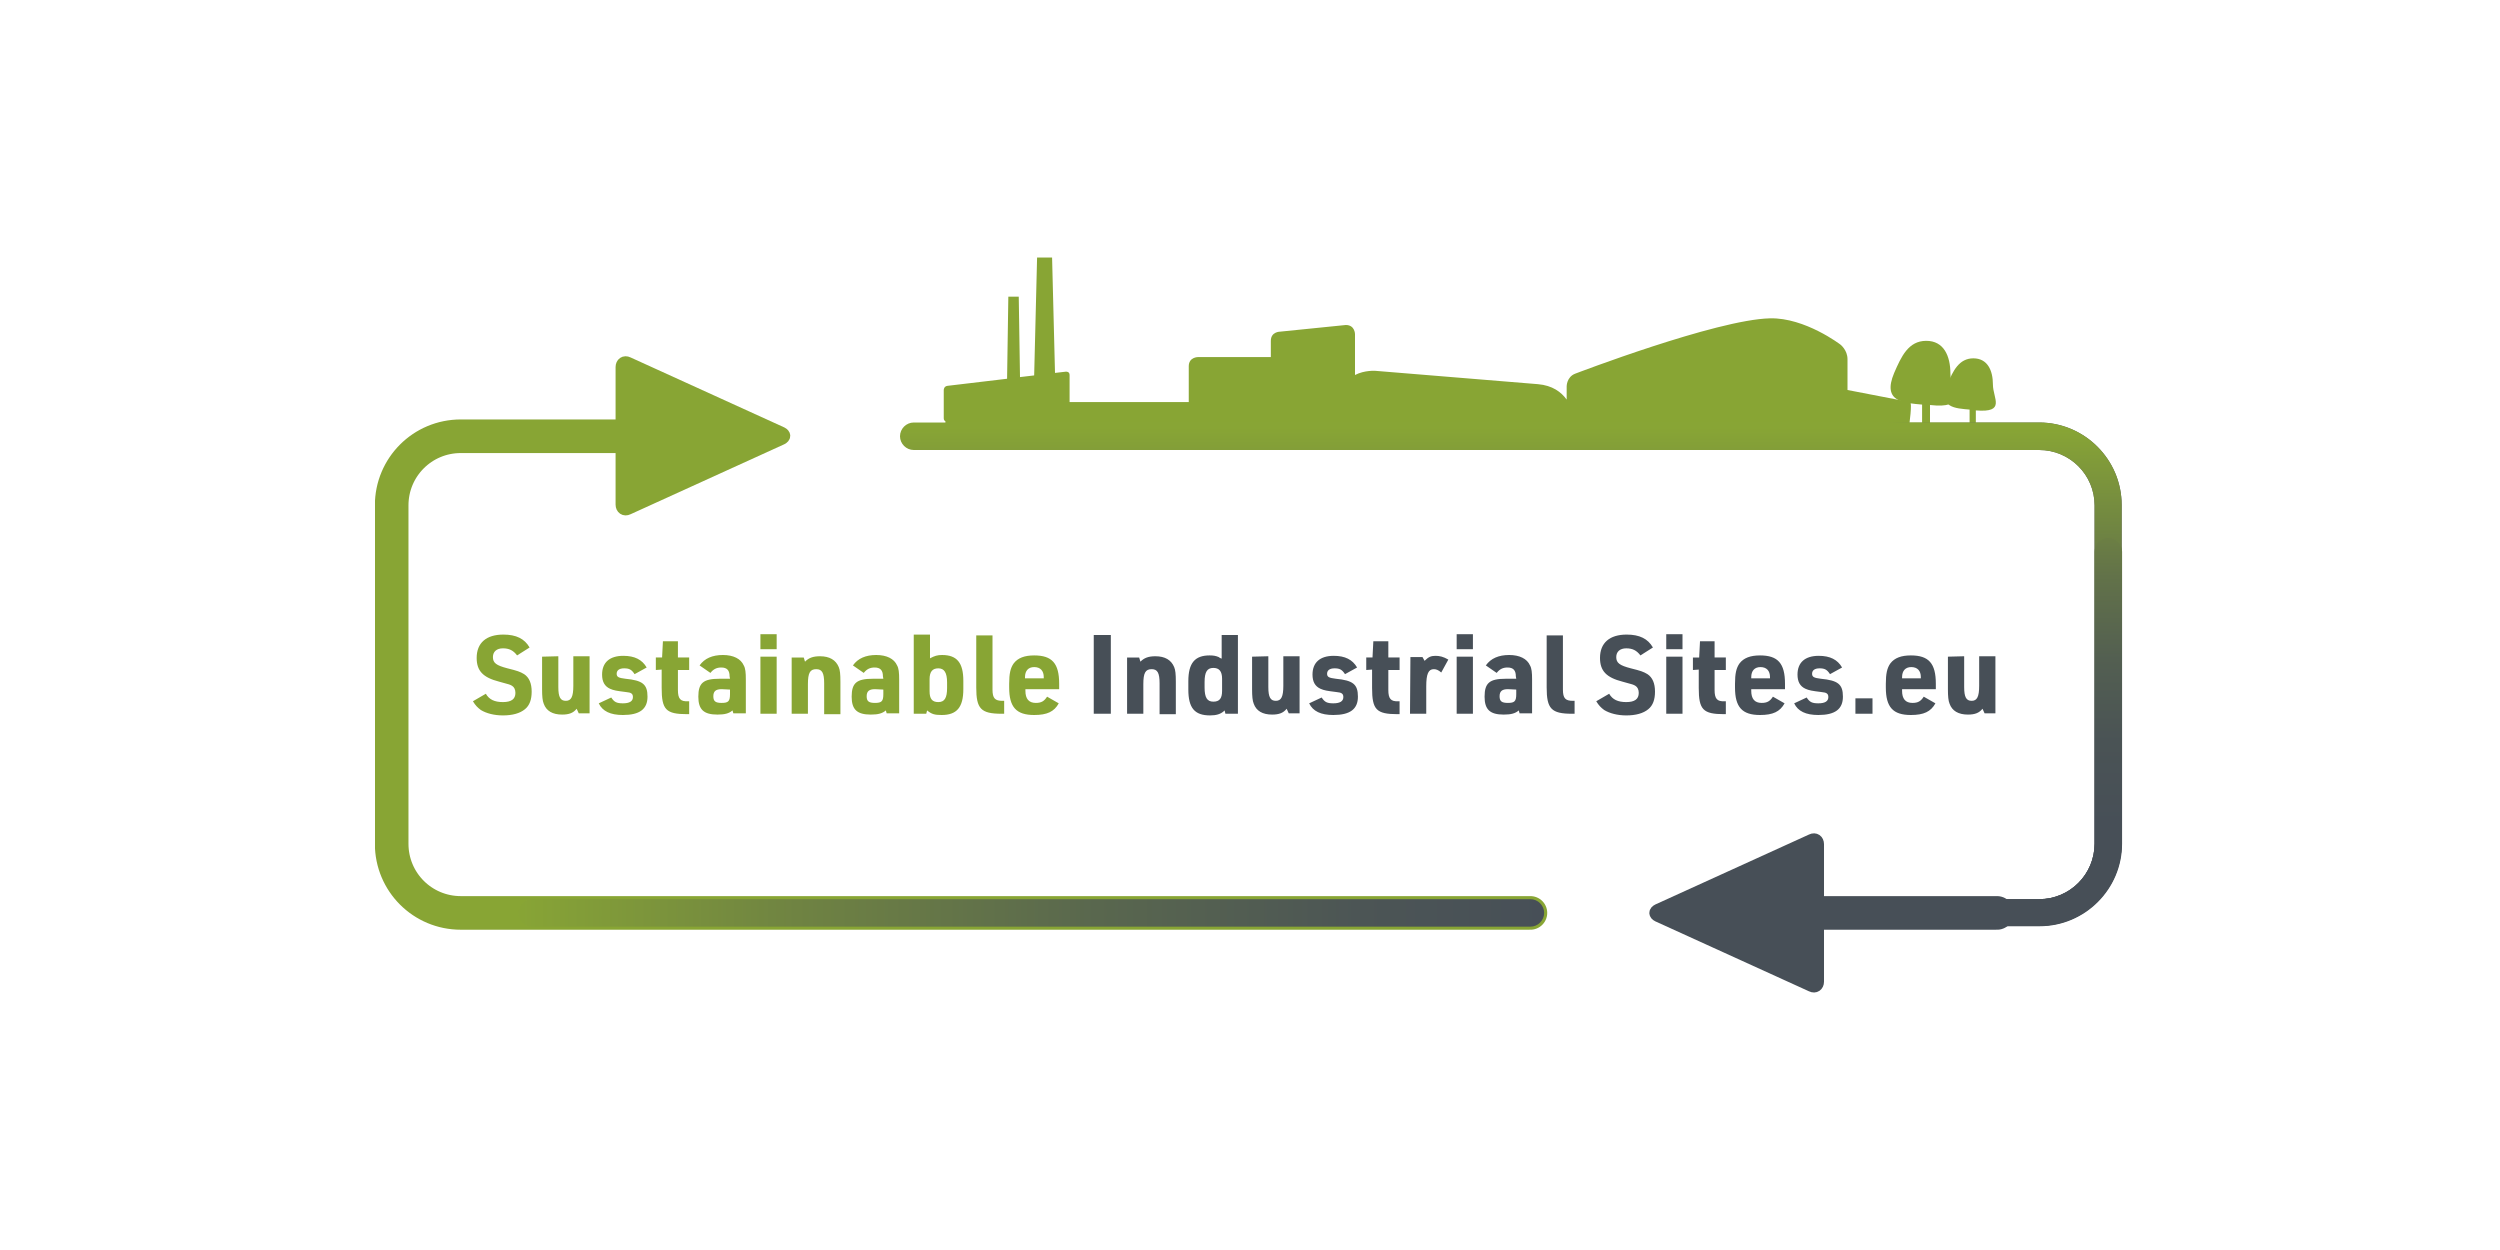 <?xml version="1.0" encoding="utf-8"?>
<!-- Generator: Adobe Illustrator 25.0.1, SVG Export Plug-In . SVG Version: 6.00 Build 0)  -->
<svg version="1.1" id="Ebene_1" xmlns="http://www.w3.org/2000/svg" xmlns:xlink="http://www.w3.org/1999/xlink" x="0px" y="0px"
	 viewBox="0 0 600 300" style="enable-background:new 0 0 600 300;" xml:space="preserve">
<style type="text/css">
	.st0{clip-path:url(#SVGID_2_);fill:#88A534;}
	.st1{clip-path:url(#SVGID_4_);fill:#88A534;}
	.st2{clip-path:url(#SVGID_6_);fill:#88A534;}
	.st3{clip-path:url(#SVGID_8_);fill:none;stroke:#88A534;stroke-width:8.066;stroke-linecap:round;}
	.st4{fill:url(#SVGID_9_);}
	.st5{clip-path:url(#SVGID_11_);fill:url(#SVGID_12_);}
	.st6{clip-path:url(#SVGID_14_);fill:url(#SVGID_15_);}
	.st7{clip-path:url(#SVGID_17_);fill:url(#SVGID_18_);}
	.st8{fill:none;stroke:#474F57;stroke-width:8.066;stroke-linecap:round;}
	.st9{clip-path:url(#SVGID_20_);fill:#474F57;}
	.st10{clip-path:url(#SVGID_22_);fill:#88A534;}
	.st11{clip-path:url(#SVGID_24_);fill:#88A534;}
	.st12{clip-path:url(#SVGID_26_);fill:none;stroke:#88A534;stroke-width:2.923;stroke-miterlimit:1;}
	.st13{clip-path:url(#SVGID_28_);fill:#474F57;}
	.st14{clip-path:url(#SVGID_30_);fill:none;stroke:#474F57;stroke-width:2.923;}
</style>
<g>
	<g>
		<g>
			<defs>
				<rect id="SVGID_1_" x="90" y="61.9" width="420" height="176.3"/>
			</defs>
			<clipPath id="SVGID_2_">
				<use xlink:href="#SVGID_1_"  style="overflow:visible;"/>
			</clipPath>
			<path class="st0" d="M468.1,89.7c0-4.3-1.6-7.9-5.8-7.9c-4.3,0-6,3.8-7.7,7.7c-3,7.1,2.5,7.2,6.7,7.6v5.4h1.9v-5.3
				C472.1,98.2,468.1,93.8,468.1,89.7"/>
		</g>
		<g>
			<defs>
				<rect id="SVGID_3_" x="90" y="61.9" width="420" height="176.3"/>
			</defs>
			<clipPath id="SVGID_4_">
				<use xlink:href="#SVGID_3_"  style="overflow:visible;"/>
			</clipPath>
			<path class="st1" d="M478.3,92.3c0-3.4-1.3-6.3-4.7-6.3c-3.4,0-4.9,3-6.2,6.2c-2.4,5.7,2,5.8,5.3,6.1v4.4h1.5v-4.2
				C481.5,99.1,478.3,95.6,478.3,92.3"/>
		</g>
		<g>
			<defs>
				<rect id="SVGID_5_" x="90" y="61.9" width="420" height="176.3"/>
			</defs>
			<clipPath id="SVGID_6_">
				<use xlink:href="#SVGID_5_"  style="overflow:visible;"/>
			</clipPath>
			<path class="st2" d="M226.5,100.4v-6.8c0,0,0-0.9,0.9-1l14.3-1.7l0.3-19.7h2.5l0.3,19.3l3.4-0.4l0.7-28.3h3.6l0.7,27.7l2.6-0.3
				c0,0,0.9-0.1,0.9,0.8v6.5h28.6v-8.6c0-2.2,2.2-2.2,2.2-2.2H305v-3.9c0-2.2,2.2-2.2,2.2-2.2L323,78c2.2,0,2.2,2.2,2.2,2.2V90
				c2.3-1.2,4.9-1,4.9-1l39,3.2c3.5,0.3,5.6,1.9,6.9,3.7v-3.2c0,0,0-2.2,2-3c0,0,33.9-13,46.8-13.3c8.4-0.2,16.9,6.3,16.9,6.3
				s1.7,1.3,1.7,3.5v7.4l15,2.9c0.6,0-0.2,5.6-0.2,5.6H226.9v-1C226.7,101,226.5,100.8,226.5,100.4"/>
		</g>
		<g>
			<defs>
				<rect id="SVGID_7_" x="90" y="61.9" width="420" height="176.3"/>
			</defs>
			<clipPath id="SVGID_8_">
				<use xlink:href="#SVGID_7_"  style="overflow:visible;"/>
			</clipPath>
			<path class="st3" d="M160.3,104.7h-49.7c-9.2,0-16.6,7.4-16.6,16.6v81.2c0,9.2,7.4,16.6,16.6,16.6h256.7"/>
		</g>
	</g>
	
		<linearGradient id="SVGID_9_" gradientUnits="userSpaceOnUse" x1="4.652" y1="-0.47" x2="6.277" y2="-0.47" gradientTransform="matrix(152.027 0 0 152.027 -583.245 290.627)">
		<stop  offset="0" style="stop-color:#88A535"/>
		<stop  offset="0.273" style="stop-color:#6F8342"/>
		<stop  offset="0.563" style="stop-color:#59674E"/>
		<stop  offset="0.816" style="stop-color:#4C5555"/>
		<stop  offset="1" style="stop-color:#474F57"/>
	</linearGradient>
	<path class="st4" d="M127.7,215.8h239.6c1.8,0,3.3,1.5,3.3,3.3s-1.5,3.3-3.3,3.3H127.7c-1.8,0-3.3-1.5-3.3-3.3
		C124.4,217.3,125.9,215.8,127.7,215.8"/>
	<g>
		<g>
			<defs>
				<rect id="SVGID_10_" x="90" y="61.9" width="420" height="176.3"/>
			</defs>
			<clipPath id="SVGID_11_">
				<use xlink:href="#SVGID_10_"  style="overflow:visible;"/>
			</clipPath>
			
				<linearGradient id="SVGID_12_" gradientUnits="userSpaceOnUse" x1="6.405" y1="-1.562" x2="8.03" y2="-1.562" gradientTransform="matrix(81.37 0 0 81.37 -146.191 288.943)">
				<stop  offset="0" style="stop-color:#88A535"/>
				<stop  offset="0.588" style="stop-color:#88A535"/>
				<stop  offset="0.66" style="stop-color:#798D43"/>
				<stop  offset="0.761" style="stop-color:#697252"/>
				<stop  offset="0.85" style="stop-color:#5F615C"/>
				<stop  offset="0.918" style="stop-color:#5B5B5F"/>
				<stop  offset="1" style="stop-color:#5B5B5F"/>
			</linearGradient>
			<path class="st5" d="M425.3,215.8h64.1c7.4,0,13.3-6,13.3-13.3v-81.2c0-7.4-6-13.3-13.3-13.3H376.2c-1.8,0-3.3-1.5-3.3-3.3
				s1.5-3.3,3.3-3.3h113.2c10.9,0,19.8,8.9,19.8,19.8v81.2c0,10.9-8.9,19.8-19.8,19.8h-64.1c-1.8,0-3.3-1.5-3.3-3.3
				C422.1,217.3,423.5,215.8,425.3,215.8L425.3,215.8z"/>
		</g>
		<g>
			<defs>
				<rect id="SVGID_13_" x="90" y="61.9" width="420" height="176.3"/>
			</defs>
			<clipPath id="SVGID_14_">
				<use xlink:href="#SVGID_13_"  style="overflow:visible;"/>
			</clipPath>
			
				<linearGradient id="SVGID_15_" gradientUnits="userSpaceOnUse" x1="2.437" y1="-1.393" x2="4.063" y2="-1.393" gradientTransform="matrix(4.462220e-15 72.874 -72.874 4.462220e-15 261.12 -74.949)">
				<stop  offset="0" style="stop-color:#88A535"/>
				<stop  offset="0.237" style="stop-color:#6C8044"/>
				<stop  offset="0.46" style="stop-color:#58654E"/>
				<stop  offset="0.657" style="stop-color:#4B5555"/>
				<stop  offset="0.808" style="stop-color:#474F57"/>
				<stop  offset="1" style="stop-color:#474F57"/>
			</linearGradient>
			<path class="st6" d="M425.3,215.8h64.1c7.4,0,13.3-6,13.3-13.3v-81.2c0-7.4-6-13.3-13.3-13.3H219.3c-1.8,0-3.3-1.5-3.3-3.3
				s1.5-3.3,3.3-3.3h270.1c10.9,0,19.8,8.9,19.8,19.8v81.2c0,10.9-8.9,19.8-19.8,19.8h-64.1c-1.8,0-3.3-1.5-3.3-3.3
				C422.1,217.3,423.5,215.8,425.3,215.8L425.3,215.8z"/>
		</g>
		<g>
			<defs>
				<rect id="SVGID_16_" x="90" y="61.9" width="420" height="176.3"/>
			</defs>
			<clipPath id="SVGID_17_">
				<use xlink:href="#SVGID_16_"  style="overflow:visible;"/>
			</clipPath>
			
				<linearGradient id="SVGID_18_" gradientUnits="userSpaceOnUse" x1="2.403" y1="-2.904" x2="4.028" y2="-2.904" gradientTransform="matrix(4.322860e-15 70.598 -70.598 4.322860e-15 260.681 -64.032)">
				<stop  offset="0" style="stop-color:#88A535"/>
				<stop  offset="0.115" style="stop-color:#778E3E"/>
				<stop  offset="0.285" style="stop-color:#627249"/>
				<stop  offset="0.458" style="stop-color:#535F51"/>
				<stop  offset="0.631" style="stop-color:#4A5355"/>
				<stop  offset="0.808" style="stop-color:#474F57"/>
				<stop  offset="0.989" style="stop-color:#474F57"/>
				<stop  offset="1" style="stop-color:#474F57"/>
			</linearGradient>
			<path class="st7" d="M425.3,215.8h64.1c7.4,0,13.3-6,13.3-13.3v-70.1c0-1.8,1.5-3.3,3.3-3.3s3.3,1.5,3.3,3.3v70.1
				c0,10.9-8.9,19.8-19.8,19.8h-64.1c-1.8,0-3.3-1.5-3.3-3.3C422.1,217.3,423.5,215.8,425.3,215.8L425.3,215.8z"/>
		</g>
	</g>
	<line class="st8" x1="425.3" y1="219.1" x2="479.3" y2="219.1"/>
	<g>
		<g>
			<defs>
				<rect id="SVGID_19_" x="90" y="61.9" width="420" height="176.3"/>
			</defs>
			<clipPath id="SVGID_20_">
				<use xlink:href="#SVGID_19_"  style="overflow:visible;"/>
			</clipPath>
			<path class="st9" d="M467.5,157.6v7.8c0,1.7,0.1,2.8,0.4,3.5c0.6,1.7,2.1,2.6,4.4,2.6c1.7,0,2.7-0.4,3.5-1.4l0.5,1.1h2.6v-13.7
				H475v7.1c0,2.6-0.5,3.6-1.8,3.6s-1.8-0.9-1.8-3.3v-7.4L467.5,157.6L467.5,157.6z M456.5,162.8v-0.3c0-1.5,0.8-2.4,2.2-2.4
				c1.5,0,2.3,0.9,2.3,2.4v0.3H456.5z M456.5,165.4h8.1v-1.3c0-4.9-1.7-6.8-6-6.8c-2.3,0-3.9,0.6-4.9,1.9c-0.8,1.1-1.1,2.5-1.1,4.9
				v0.9c0,4.7,1.7,6.6,6,6.6c3.1,0,4.8-0.8,5.9-2.8l-2.8-1.6c-0.7,1.1-1.4,1.5-2.7,1.5c-1.7,0-2.5-1-2.5-2.9V165.4z M445.3,171.3
				h4.1v-3.7h-4.1V171.3z M430.6,168.8c0.9,1.9,2.8,2.8,5.8,2.8c4,0,5.9-1.4,5.9-4.4s-1.2-3.9-5.3-4.3c-1.6-0.2-2.1-0.4-2.1-1.2
				s0.6-1.3,1.8-1.3c1.2,0,1.8,0.3,2.5,1.4l2.9-1.6c-1.1-1.9-2.9-2.8-5.6-2.8c-3.3,0-5.1,1.6-5.1,4.5c0,1.7,0.6,2.8,1.9,3.4
				c0.9,0.4,1.5,0.5,3.9,0.8c1.2,0.1,1.6,0.4,1.6,1.2c0,1-0.8,1.5-2.4,1.5c-1.5,0-2.1-0.3-2.8-1.4L430.6,168.8z M420.3,162.8v-0.3
				c0-1.5,0.8-2.4,2.2-2.4c1.5,0,2.3,0.9,2.3,2.4v0.3H420.3z M420.3,165.4h8.1v-1.3c0-4.9-1.7-6.8-6-6.8c-2.3,0-3.9,0.6-4.9,1.9
				c-0.8,1.1-1.1,2.5-1.1,4.9v0.9c0,4.7,1.7,6.6,6,6.6c3.1,0,4.8-0.8,5.9-2.8l-2.8-1.6c-0.7,1.1-1.4,1.5-2.7,1.5
				c-1.7,0-2.5-1-2.5-2.9V165.4z M407.7,160.7v4.4c0,5.2,1,6.3,6.1,6.3h0.4v-3.1h-0.3c-1.8,0.1-2.4-0.6-2.4-2.7v-4.8h2.7v-3h-2.7
				v-3.9H408l-0.2,3.9h-1.5v3L407.7,160.7L407.7,160.7z M399.9,171.3h3.9v-13.7h-3.9V171.3z M399.9,155.8h3.9v-3.6h-3.9V155.8z
				 M383.1,168.3c0.6,1,1.1,1.5,1.9,2.1c1.3,0.8,3.2,1.3,5.3,1.3c2.3,0,4.1-0.5,5.3-1.5c1.1-0.9,1.6-2.3,1.6-4.2
				c0-2-0.6-3.4-1.8-4.2c-1-0.6-1.6-0.8-4-1.4c-2.7-0.7-3.5-1.3-3.5-2.7c0-1.3,0.9-2.1,2.4-2.1s2.5,0.5,3.4,1.7l3-1.9
				c-1.2-2.1-3.2-3.1-6.3-3.1c-4.1,0-6.4,2-6.4,5.6c0,3.1,1.5,4.7,5.4,5.7c2.6,0.7,2.6,0.7,3.1,1s0.8,0.9,0.8,1.7c0,1.5-1,2.2-3,2.2
				s-3.3-0.6-4.1-2L383.1,168.3z M371.2,152.4V165c0,5.1,1.1,6.3,6.1,6.3h0.6v-3.1h-0.4c-1.8,0-2.4-0.6-2.4-2.7v-13h-3.9V152.4z
				 M363.9,165.5v1.1c0,1.7-0.4,2.1-2,2.1c-1.5,0-2-0.4-2-1.6c0-1.2,0.6-1.7,2-1.7L363.9,165.5L363.9,165.5z M363.9,162.9h-2.5
				c-3.9,0-5.1,1-5.1,4.3c0,3.1,1.3,4.3,4.6,4.3c1.8,0,2.8-0.3,3.6-1l0.2,0.7h3v-8.1c0-1.7-0.1-2.7-0.5-3.4c-0.7-1.6-2.5-2.5-5-2.5
				s-4.4,0.8-5.6,2.5l2.6,1.8c0.7-0.9,1.5-1.3,2.6-1.3c1.4,0,2,0.7,2,2.1L363.9,162.9L363.9,162.9z M349.6,171.3h3.9v-13.7h-3.9
				V171.3z M349.6,155.8h3.9v-3.6h-3.9V155.8z M338.4,171.3h3.9v-6.6c0-2.9,0.5-4.1,1.8-4.1c0.6,0,1.1,0.2,1.8,0.8l1.7-3.1
				c-1.2-0.7-2.1-0.9-3.1-0.9c-1.1,0-1.7,0.3-2.6,1.2l-0.5-0.9h-2.9L338.4,171.3L338.4,171.3z M329.3,160.7v4.4c0,5.2,1,6.3,6.1,6.3
				h0.5v-3.1h-0.3c-1.8,0.1-2.4-0.6-2.4-2.7v-4.8h2.7v-3h-2.7v-3.9h-3.6l-0.2,3.9h-1.5v3L329.3,160.7L329.3,160.7z M314.2,168.8
				c0.9,1.9,2.8,2.8,5.8,2.8c4,0,5.9-1.4,5.9-4.4s-1.2-3.9-5.3-4.3c-1.6-0.2-2.1-0.4-2.1-1.2s0.6-1.3,1.8-1.3c1.2,0,1.8,0.3,2.5,1.4
				l2.9-1.6c-1.1-1.9-2.9-2.8-5.6-2.8c-3.3,0-5.1,1.6-5.1,4.5c0,1.7,0.6,2.8,1.9,3.4c0.9,0.4,1.5,0.5,3.9,0.8
				c1.2,0.1,1.6,0.4,1.6,1.2c0,1-0.8,1.5-2.4,1.5c-1.5,0-2.1-0.3-2.8-1.4L314.2,168.8z M300.5,157.6v7.8c0,1.7,0.1,2.8,0.4,3.5
				c0.6,1.7,2.1,2.6,4.4,2.6c1.7,0,2.7-0.4,3.5-1.4l0.5,1.1h2.6v-13.7H308v7.1c0,2.6-0.5,3.6-1.8,3.6s-1.8-0.9-1.8-3.3v-7.4
				L300.5,157.6L300.5,157.6z M289.1,163.7c0-2.4,0.6-3.4,2.1-3.4c1.4,0,2.1,0.8,2.1,2.6v2.9c0,1.8-0.6,2.6-2.1,2.6s-2.1-1-2.1-3.4
				V163.7z M294.1,171.3h3v-18.9h-3.9v5.7c-0.1-0.1-0.1-0.1-0.2-0.1c-0.4-0.2-0.4-0.2-0.5-0.3c-0.7-0.3-1.3-0.4-2.2-0.4
				c-3.5,0-5.1,1.8-5.1,6.2v2c0,4.4,1.5,6.2,5.2,6.2c1.5,0,2.5-0.3,3.3-1c0,0,0.1-0.1,0.2-0.2L294.1,171.3z M270.5,171.3h3.9v-7.1
				c0-2.7,0.5-3.6,2-3.6c1.4,0,1.9,0.9,1.9,3.4v7.4h3.9v-7.8c0-1.8-0.1-2.8-0.4-3.5c-0.7-1.7-2.2-2.6-4.5-2.6
				c-1.7,0-2.7,0.4-3.6,1.3l-0.3-1h-2.9V171.3z M262.5,171.3h4.1v-18.9h-4.1V171.3z"/>
		</g>
		<g>
			<defs>
				<rect id="SVGID_21_" x="90" y="61.9" width="420" height="176.3"/>
			</defs>
			<clipPath id="SVGID_22_">
				<use xlink:href="#SVGID_21_"  style="overflow:visible;"/>
			</clipPath>
			<path class="st10" d="M246,162.8v-0.3c0-1.5,0.8-2.4,2.2-2.4c1.5,0,2.3,0.9,2.3,2.4v0.3H246z M246.1,165.4h8.1v-1.3
				c0-4.9-1.7-6.8-6-6.8c-2.3,0-3.9,0.6-4.9,1.9c-0.8,1.1-1.1,2.5-1.1,4.9v0.9c0,4.7,1.7,6.6,6,6.6c3.1,0,4.8-0.8,5.9-2.8l-2.8-1.6
				c-0.7,1.1-1.4,1.5-2.7,1.5c-1.7,0-2.5-1-2.5-2.9V165.4z M234.3,152.4V165c0,5.1,1.1,6.3,6.1,6.3h0.6v-3.1h-0.4
				c-1.8,0-2.4-0.6-2.4-2.7v-13h-3.9V152.4z M227.3,165.1c0,2.4-0.6,3.4-2.1,3.4s-2.1-0.8-2.1-2.6V163c0-1.8,0.7-2.6,2.1-2.6
				c1.4,0,2.1,1,2.1,3.4V165.1z M219.3,171.3h3l0.2-0.8c1.1,0.9,1.8,1.1,3.5,1.1c3.6,0,5.2-1.8,5.2-6.2v-2c0-4.3-1.5-6.2-5.1-6.2
				c-1.1,0-1.8,0.2-2.9,0.8v-5.7h-3.9V171.3z M212,165.5v1.1c0,1.7-0.4,2.1-2,2.1c-1.5,0-2-0.4-2-1.6c0-1.2,0.6-1.7,2-1.7L212,165.5
				L212,165.5z M212,162.9h-2.5c-3.9,0-5.1,1-5.1,4.3c0,3.1,1.3,4.3,4.6,4.3c1.8,0,2.8-0.3,3.6-1l0.2,0.7h3v-8.1
				c0-1.7-0.1-2.7-0.5-3.4c-0.7-1.6-2.5-2.5-5-2.5s-4.4,0.8-5.6,2.5l2.6,1.8c0.7-0.9,1.5-1.3,2.6-1.3c1.4,0,2,0.7,2,2.1L212,162.9
				L212,162.9z M190,171.3h3.9v-7.1c0-2.7,0.5-3.6,2-3.6c1.4,0,1.9,0.9,1.9,3.4v7.4h3.9v-7.8c0-1.8-0.1-2.8-0.4-3.5
				c-0.7-1.7-2.2-2.6-4.5-2.6c-1.7,0-2.7,0.4-3.6,1.3l-0.3-1H190V171.3z M182.5,171.3h3.9v-13.7h-3.9V171.3z M182.5,155.8h3.9v-3.6
				h-3.9V155.8z M175.2,165.5v1.1c0,1.7-0.4,2.1-2,2.1c-1.5,0-2-0.4-2-1.6c0-1.2,0.6-1.7,2-1.7L175.2,165.5L175.2,165.5z
				 M175.2,162.9h-2.5c-3.9,0-5.1,1-5.1,4.3c0,3.1,1.3,4.3,4.6,4.3c1.8,0,2.8-0.3,3.6-1l0.2,0.7h3v-8.1c0-1.7-0.1-2.7-0.5-3.4
				c-0.7-1.6-2.5-2.5-5-2.5s-4.4,0.8-5.6,2.5l2.6,1.8c0.7-0.9,1.5-1.3,2.6-1.3c1.4,0,2,0.7,2,2.1L175.2,162.9L175.2,162.9z
				 M158.8,160.7v4.4c0,5.2,1,6.3,6.1,6.3h0.5v-3.1h-0.3c-1.8,0.1-2.4-0.6-2.4-2.7v-4.8h2.7v-3h-2.7v-3.9h-3.6l-0.2,3.9h-1.5v3
				L158.8,160.7L158.8,160.7z M143.7,168.8c0.9,1.9,2.8,2.8,5.8,2.8c4,0,5.9-1.4,5.9-4.4s-1.2-3.9-5.3-4.3c-1.6-0.2-2.1-0.4-2.1-1.2
				s0.6-1.3,1.8-1.3s1.8,0.3,2.5,1.4l2.9-1.6c-1.1-1.9-2.9-2.8-5.6-2.8c-3.3,0-5.1,1.6-5.1,4.5c0,1.7,0.6,2.8,1.9,3.4
				c0.9,0.4,1.5,0.5,3.9,0.8c1.2,0.1,1.6,0.4,1.6,1.2c0,1-0.8,1.5-2.4,1.5c-1.5,0-2.1-0.3-2.8-1.4L143.7,168.8z M130.1,157.6v7.8
				c0,1.7,0.1,2.8,0.4,3.5c0.6,1.7,2.1,2.6,4.4,2.6c1.7,0,2.7-0.4,3.5-1.4l0.5,1.1h2.6v-13.7h-3.9v7.1c0,2.6-0.5,3.6-1.8,3.6
				s-1.8-0.9-1.8-3.3v-7.4L130.1,157.6L130.1,157.6z M113.5,168.3c0.6,1,1.1,1.5,1.9,2.1c1.3,0.8,3.2,1.3,5.3,1.3
				c2.3,0,4.1-0.5,5.3-1.5c1.1-0.9,1.6-2.3,1.6-4.2c0-2-0.6-3.4-1.8-4.2c-1-0.6-1.6-0.8-4-1.4c-2.7-0.7-3.5-1.3-3.5-2.7
				c0-1.3,0.9-2.1,2.4-2.1s2.5,0.5,3.4,1.7l3-1.9c-1.2-2.1-3.2-3.1-6.3-3.1c-4.1,0-6.4,2-6.4,5.6c0,3.1,1.5,4.7,5.4,5.7
				c2.6,0.7,2.6,0.7,3.1,1s0.8,0.9,0.8,1.7c0,1.5-1,2.2-3,2.2s-3.3-0.6-4.1-2L113.5,168.3z"/>
		</g>
		<g>
			<defs>
				<rect id="SVGID_23_" x="90" y="61.9" width="420" height="176.3"/>
			</defs>
			<clipPath id="SVGID_24_">
				<use xlink:href="#SVGID_23_"  style="overflow:visible;"/>
			</clipPath>
			<path class="st11" d="M149.2,121.1c0,0.9,0.7,1.4,1.5,1l36.9-16.8c0.8-0.4,0.8-1,0-1.4l-36.9-16.8c-0.8-0.4-1.5,0.1-1.5,1
				L149.2,121.1L149.2,121.1z"/>
		</g>
		<g>
			<defs>
				<rect id="SVGID_25_" x="90" y="61.9" width="420" height="176.3"/>
			</defs>
			<clipPath id="SVGID_26_">
				<use xlink:href="#SVGID_25_"  style="overflow:visible;"/>
			</clipPath>
			<path class="st12" d="M149.2,121.1c0,0.9,0.7,1.4,1.5,1l36.9-16.8c0.8-0.4,0.8-1,0-1.4l-36.9-16.8c-0.8-0.4-1.5,0.1-1.5,1
				L149.2,121.1L149.2,121.1z"/>
		</g>
		<g>
			<defs>
				<rect id="SVGID_27_" x="90" y="61.9" width="420" height="176.3"/>
			</defs>
			<clipPath id="SVGID_28_">
				<use xlink:href="#SVGID_27_"  style="overflow:visible;"/>
			</clipPath>
			<path class="st13" d="M436.3,202.6c0-0.9-0.7-1.4-1.5-1l-36.9,16.8c-0.8,0.4-0.8,1,0,1.4l36.9,16.8c0.8,0.4,1.5-0.1,1.5-1V202.6z
				"/>
		</g>
		<g>
			<defs>
				<rect id="SVGID_29_" x="90" y="61.9" width="420" height="176.3"/>
			</defs>
			<clipPath id="SVGID_30_">
				<use xlink:href="#SVGID_29_"  style="overflow:visible;"/>
			</clipPath>
			<path class="st14" d="M436.3,202.6c0-0.9-0.7-1.4-1.5-1l-36.9,16.8c-0.8,0.4-0.8,1,0,1.4l36.9,16.8c0.8,0.4,1.5-0.1,1.5-1V202.6z
				"/>
		</g>
	</g>
</g>
</svg>
